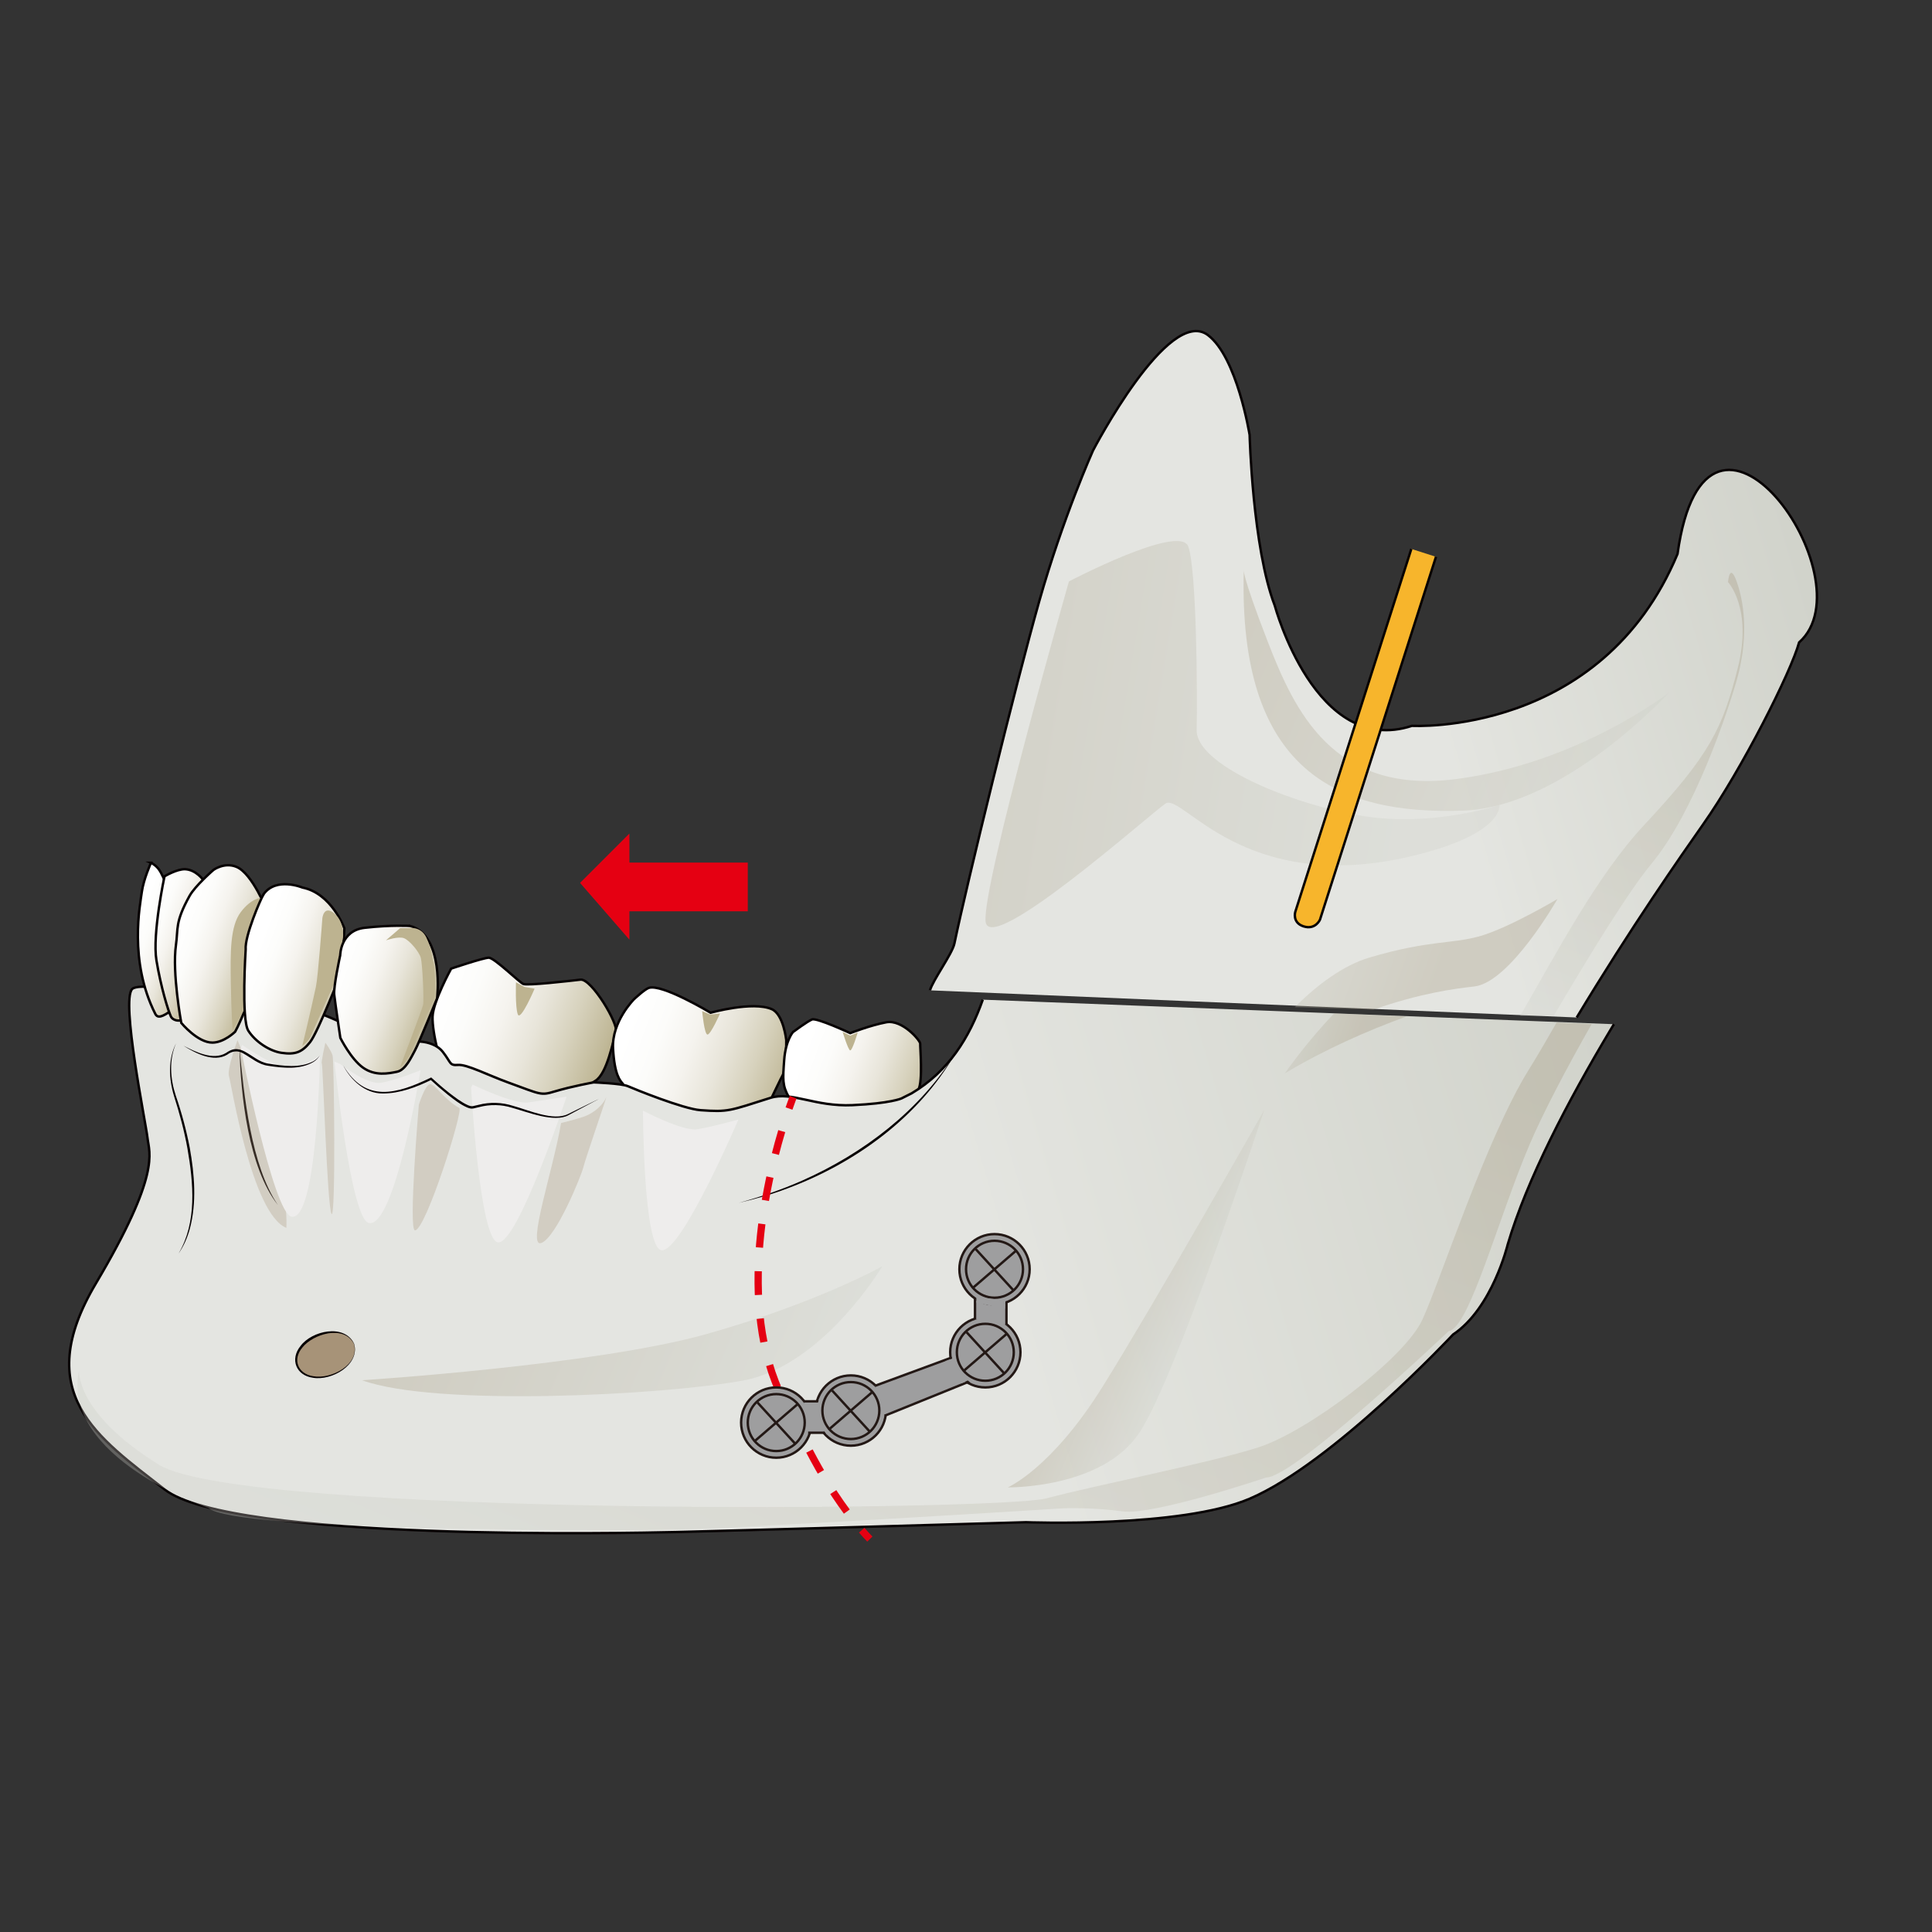 <?xml version="1.0" encoding="UTF-8"?>
<svg xmlns="http://www.w3.org/2000/svg" xmlns:xlink="http://www.w3.org/1999/xlink" viewBox="0 0 800 800">
  <rect x="0" y="0" width="800" height="800" fill="#333333" stroke="none"/>
  <defs>
    <style>
      .cls-1, .cls-2, .cls-3, .cls-4 {
        fill: none;
      }

      .cls-1, .cls-3 {
        stroke: #e50012;
        stroke-width: 3px;
      }

      .cls-1, .cls-3, .cls-5, .cls-6, .cls-7, .cls-8, .cls-9, .cls-10, .cls-11, .cls-12, .cls-13, .cls-14, .cls-15, .cls-16, .cls-17, .cls-18, .cls-19, .cls-20, .cls-4, .cls-21 {
        stroke-miterlimit: 10;
      }

      .cls-22 {
        clip-path: url(#clippath);
      }

      .cls-2, .cls-23, .cls-24, .cls-25, .cls-26, .cls-27, .cls-28, .cls-29, .cls-30, .cls-31, .cls-32, .cls-33, .cls-34, .cls-35, .cls-36, .cls-37, .cls-38, .cls-39, .cls-40, .cls-41, .cls-42, .cls-43 {
        stroke-width: 0px;
      }

      .cls-3 {
        stroke-dasharray: 0 0 9.83 9.83;
      }

      .cls-23 {
        fill: url(#_名称未設定グラデーション_155);
      }

      .cls-5 {
        fill: url(#_名称未設定グラデーション_11);
      }

      .cls-5, .cls-6, .cls-7, .cls-8, .cls-9, .cls-10, .cls-11, .cls-12, .cls-13, .cls-14, .cls-15, .cls-16, .cls-19, .cls-20, .cls-21 {
        stroke: #060001;
      }

      .cls-6 {
        fill: url(#_名称未設定グラデーション_18);
      }

      .cls-7 {
        fill: url(#_名称未設定グラデーション_29);
      }

      .cls-8 {
        fill: url(#_名称未設定グラデーション_10);
      }

      .cls-9 {
        fill: url(#_名称未設定グラデーション_11-2);
      }

      .cls-10 {
        fill: url(#linear-gradient-3);
      }

      .cls-11 {
        fill: url(#linear-gradient-2);
      }

      .cls-12 {
        fill: url(#linear-gradient-4);
      }

      .cls-13 {
        fill: url(#linear-gradient-6);
      }

      .cls-14 {
        fill: url(#linear-gradient-7);
      }

      .cls-15 {
        fill: url(#linear-gradient-5);
      }

      .cls-16 {
        fill: url(#linear-gradient-8);
      }

      .cls-24 {
        fill: url(#_名称未設定グラデーション_193-2);
      }

      .cls-24, .cls-33, .cls-43 {
        mix-blend-mode: multiply;
        opacity: .2;
      }

      .cls-17 {
        stroke: #040000;
      }

      .cls-17, .cls-34, .cls-37 {
        fill: #a79378;
      }

      .cls-18, .cls-4 {
        stroke: #231815;
      }

      .cls-18, .cls-38 {
        fill: #9e9e9f;
      }

      .cls-19 {
        fill: #f7b52c;
      }

      .cls-25 {
        fill: url(#_名称未設定グラデーション_14-2);
      }

      .cls-25, .cls-26, .cls-27, .cls-28, .cls-29, .cls-30, .cls-31, .cls-34, .cls-42 {
        opacity: .3;
      }

      .cls-26 {
        fill: url(#_名称未設定グラデーション_14-8);
      }

      .cls-27 {
        fill: url(#_名称未設定グラデーション_14-4);
      }

      .cls-28 {
        fill: url(#_名称未設定グラデーション_14-5);
      }

      .cls-29 {
        fill: url(#_名称未設定グラデーション_14-6);
      }

      .cls-30 {
        fill: url(#_名称未設定グラデーション_14-3);
      }

      .cls-31 {
        fill: url(#_名称未設定グラデーション_14-7);
      }

      .cls-32 {
        fill: url(#_名称未設定グラデーション_3);
      }

      .cls-20 {
        fill: url(#_名称未設定グラデーション_6);
      }

      .cls-33 {
        fill: url(#_名称未設定グラデーション_193);
      }

      .cls-44 {
        isolation: isolate;
      }

      .cls-35 {
        fill: #e50012;
      }

      .cls-36 {
        fill: #bdb390;
      }

      .cls-39 {
        fill: #eeedec;
      }

      .cls-40 {
        fill: #040000;
      }

      .cls-41 {
        fill: #060001;
      }

      .cls-42 {
        fill: url(#_名称未設定グラデーション_14);
      }

      .cls-21 {
        fill: url(#linear-gradient);
      }

      .cls-43 {
        fill: url(#_名称未設定グラデーション_30);
      }
    </style>
    <linearGradient id="linear-gradient" x1="157.25" y1="322.9" x2="82.34" y2="326.24" gradientTransform="translate(232.2 82.17) rotate(23.05)" gradientUnits="userSpaceOnUse">
      <stop offset="0" stop-color="#bcb390"/>
      <stop offset=".04" stop-color="#c1b999"/>
      <stop offset=".24" stop-color="#d7d2bd"/>
      <stop offset=".43" stop-color="#e8e5da"/>
      <stop offset=".62" stop-color="#f5f3ee"/>
      <stop offset=".81" stop-color="#fcfcfa"/>
      <stop offset="1" stop-color="#fff"/>
    </linearGradient>
    <linearGradient id="linear-gradient-2" x1="231.46" y1="302.63" x2="160.25" y2="305.81" xlink:href="#linear-gradient"/>
    <linearGradient id="linear-gradient-3" x1="287.99" y1="284.08" x2="230.56" y2="286.64" xlink:href="#linear-gradient"/>
    <linearGradient id="_名称未設定グラデーション_11" data-name="名称未設定グラデーション 11" x1="48.85" y1="517.7" x2="517.12" y2="131.65" gradientTransform="translate(232.2 82.17) rotate(23.05)" gradientUnits="userSpaceOnUse">
      <stop offset=".56" stop-color="#e4e5e1"/>
      <stop offset=".6" stop-color="#e2e3de"/>
      <stop offset="1" stop-color="#d1d3cb"/>
    </linearGradient>
    <linearGradient id="_名称未設定グラデーション_11-2" data-name="名称未設定グラデーション 11" x1="242.86" y1="169.88" x2="529.12" y2="-66.13" xlink:href="#_名称未設定グラデーション_11"/>
    <linearGradient id="linear-gradient-4" x1="-14.21" y1="347.35" x2="-43.57" y2="348.66" xlink:href="#linear-gradient"/>
    <linearGradient id="linear-gradient-5" x1="-11.17" y1="345.25" x2="-39.82" y2="346.53" xlink:href="#linear-gradient"/>
    <linearGradient id="linear-gradient-6" x1="11.67" y1="342.19" x2="-26.98" y2="343.92" xlink:href="#linear-gradient"/>
    <linearGradient id="linear-gradient-7" x1="48.06" y1="336.55" x2="6.21" y2="338.42" xlink:href="#linear-gradient"/>
    <linearGradient id="linear-gradient-8" x1="84.09" y1="331.69" x2="39.72" y2="333.67" xlink:href="#linear-gradient"/>
    <linearGradient id="_名称未設定グラデーション_14" data-name="名称未設定グラデーション 14" x1="320.37" y1="53.95" x2="502.39" y2="53.95" gradientTransform="translate(232.2 82.17) rotate(23.05)" gradientUnits="userSpaceOnUse">
      <stop offset="0" stop-color="#a09377"/>
      <stop offset="1" stop-color="#cdcfc7"/>
    </linearGradient>
    <linearGradient id="_名称未設定グラデーション_14-2" data-name="名称未設定グラデーション 14" x1="266.33" y1="179.41" x2="266.84" y2="542.46" xlink:href="#_名称未設定グラデーション_14"/>
    <linearGradient id="_名称未設定グラデーション_14-3" data-name="名称未設定グラデーション 14" x1="513.09" y1="-31.47" x2="513.34" y2="149.06" xlink:href="#_名称未設定グラデーション_14"/>
    <linearGradient id="_名称未設定グラデーション_14-4" data-name="名称未設定グラデーション 14" x1="115.92" y1="418.6" x2="295.67" y2="418.6" xlink:href="#_名称未設定グラデーション_14"/>
    <linearGradient id="_名称未設定グラデーション_14-5" data-name="名称未設定グラデーション 14" x1="379.33" y1="325.92" x2="422.06" y2="325.92" xlink:href="#_名称未設定グラデーション_14"/>
    <linearGradient id="_名称未設定グラデーション_14-6" data-name="名称未設定グラデーション 14" x1="175.84" y1="146.06" x2="414.6" y2="87.91" xlink:href="#_名称未設定グラデーション_14"/>
    <linearGradient id="_名称未設定グラデーション_14-7" data-name="名称未設定グラデーション 14" x1="439.9" y1="195.02" x2="403.23" y2="197.17" xlink:href="#_名称未設定グラデーション_14"/>
    <linearGradient id="_名称未設定グラデーション_14-8" data-name="名称未設定グラデーション 14" x1="460.06" y1="146.74" x2="378.86" y2="151.51" xlink:href="#_名称未設定グラデーション_14"/>
    <clipPath id="clippath">
      <rect class="cls-2" x="-846.95" y="52.22" width="745.28" height="745.28"/>
    </clipPath>
    <linearGradient id="_名称未設定グラデーション_18" data-name="名称未設定グラデーション 18" x1="-1667.93" y1="1021.14" x2="-583.28" y2="-73.2" gradientTransform="translate(1153.25 284.84) rotate(28.53)" gradientUnits="userSpaceOnUse">
      <stop offset="0" stop-color="#eaeae8"/>
      <stop offset=".91" stop-color="#d8dad4"/>
      <stop offset="1" stop-color="#cdcfc7"/>
    </linearGradient>
    <linearGradient id="_名称未設定グラデーション_10" data-name="名称未設定グラデーション 10" x1="-835.8" y1="656.71" x2="-746.16" y2="815.31" gradientTransform="translate(1153.25 284.84) rotate(28.53)" gradientUnits="userSpaceOnUse">
      <stop offset="0" stop-color="#eaeae8"/>
      <stop offset=".84" stop-color="#d9dbd5"/>
      <stop offset=".91" stop-color="#d8dad4"/>
      <stop offset="1" stop-color="#cdcfc7"/>
    </linearGradient>
    <linearGradient id="_名称未設定グラデーション_3" data-name="名称未設定グラデーション 3" x1="-885.21" y1="610.27" x2="-883.96" y2="673.89" gradientTransform="translate(1153.25 284.84) rotate(28.53)" gradientUnits="userSpaceOnUse">
      <stop offset="0" stop-color="#fff"/>
      <stop offset=".19" stop-color="#edeeeb"/>
      <stop offset=".5" stop-color="#d6d7d0"/>
      <stop offset=".78" stop-color="#c7c9c0"/>
      <stop offset="1" stop-color="#c3c5bb"/>
    </linearGradient>
    <linearGradient id="_名称未設定グラデーション_193" data-name="名称未設定グラデーション 193" x1="-676.07" y1="354.73" x2="-672.39" y2="574.97" gradientTransform="translate(1153.25 284.84) rotate(28.53)" gradientUnits="userSpaceOnUse">
      <stop offset="0" stop-color="#c3c5bb"/>
      <stop offset=".22" stop-color="#bfbfb3"/>
      <stop offset=".56" stop-color="#b6ae9d"/>
      <stop offset=".98" stop-color="#a79479"/>
      <stop offset="1" stop-color="#a79378"/>
    </linearGradient>
    <linearGradient id="_名称未設定グラデーション_193-2" data-name="名称未設定グラデーション 193" x1="-534.83" y1="691.36" x2="-336.51" y2="511.92" xlink:href="#_名称未設定グラデーション_193"/>
    <linearGradient id="_名称未設定グラデーション_30" data-name="名称未設定グラデーション 30" x1="-870.98" y1="885.54" x2="-752.53" y2="778.37" gradientTransform="translate(1153.25 284.84) rotate(28.53)" gradientUnits="userSpaceOnUse">
      <stop offset=".28" stop-color="#c3c5bb"/>
      <stop offset=".44" stop-color="#bfbfb3"/>
      <stop offset=".69" stop-color="#b6ae9d"/>
      <stop offset=".98" stop-color="#a79479"/>
      <stop offset="1" stop-color="#a79378"/>
    </linearGradient>
    <linearGradient id="_名称未設定グラデーション_29" data-name="名称未設定グラデーション 29" x1="-750.95" y1="-78.11" x2="-1727.99" y2="1143.59" gradientTransform="translate(1153.25 284.84) rotate(28.53)" gradientUnits="userSpaceOnUse">
      <stop offset="0" stop-color="#eaeae8"/>
      <stop offset=".51" stop-color="#e8e8e5"/>
      <stop offset=".73" stop-color="#e1e2de"/>
      <stop offset=".91" stop-color="#d6d7d1"/>
      <stop offset="1" stop-color="#cdcfc7"/>
    </linearGradient>
    <linearGradient id="_名称未設定グラデーション_155" data-name="名称未設定グラデーション 155" x1="-1179.34" y1="647.73" x2="-871.4" y2="647.73" gradientTransform="translate(1153.25 284.84) rotate(28.53)" gradientUnits="userSpaceOnUse">
      <stop offset="0" stop-color="#cdcfc7"/>
      <stop offset=".37" stop-color="#c9cdc0"/>
      <stop offset="1" stop-color="#cdcfc7"/>
    </linearGradient>
    <linearGradient id="_名称未設定グラデーション_6" data-name="名称未設定グラデーション 6" x1="-1041.88" y1="713.2" x2="-930.75" y2="713.2" gradientTransform="translate(1153.25 284.84) rotate(28.53)" gradientUnits="userSpaceOnUse">
      <stop offset=".05" stop-color="#fff"/>
      <stop offset="1" stop-color="#c3c5bb"/>
    </linearGradient>
  </defs>
  <g class="cls-44">
    <g id="_レイヤー_1" data-name="レイヤー 1">
      <g>
        <g>
          <path class="cls-21" d="m186.82,401.08s-7.48,13.53-7.7,19.92,3.46,22.3,7.23,25.95c3.77,3.65,7.63,4.68,11.79,5.02s7.43-.62,14.18.36c6.75.98,5.2.3,15.05,4.09,9.85,3.79,14.4-.62,14.4-.62l1.91-4.5s-5.03,1.01,2.82-3.73c4.96-3,7.33-16.74,8.56-20.11,1.23-3.37-10.15-22.34-14.68-21.81s-21.96,2.53-23.7,1.79c-1.73-.74-12.03-10.93-14.31-10.88s-15.55,4.52-15.55,4.52Z"/>
          <path class="cls-11" d="m262.51,413.78s-9.26,9.25-8.66,20.35c.6,11.11,2.93,13.33,4.02,14.61s-.31,7.46-.31,7.46c0,0,11.92,4.24,15.01,3.71,3.09-.53,13.76,1.35,18.17,3.02,4.41,1.67,22.57.39,24.12-.38,1.56-.77,7.49-14.22,9.16-17.19,1.67-2.97,1.55-14.7,1.55-14.7,0,0-1.13-10.7-6.02-12.8-7.91-3.4-25.31,1.49-25.31,1.49,0,0-20.25-12.18-25.63-10.27-1.79.64-6.1,4.7-6.1,4.7Z"/>
          <path class="cls-10" d="m328.36,427.34s-3.05,3.41-3.64,11.56c-.6,8.14-.79,10.52,1.87,15.34s1.72,6.06,1.72,6.06c0,0,3.84,3.48,6.84,4.14s10.46-1.49,14.55-.98c4.08.51,21.43,1.13,23.92-.88,2.49-2.01,4.68-7.63,6.65-11.3,1.97-3.67.67-17.94.77-19.13.1-1.19-7.37-10.1-14.05-8.85-6.68,1.25-14.92,4.5-14.92,4.5,0,0-13.87-6.46-15.84-5.66s-7.86,5.2-7.86,5.2Z"/>
          <path class="cls-36" d="m213.66,406.76s-.38,10.1.74,13.24c1.12,3.14,6.98-10.63,6.98-10.63l-4.12-.69-3.6-1.92Z"/>
        </g>
        <path class="cls-5" d="m668.29,424.1c-.47.77-.93,1.55-1.4,2.32-17.79,29.73-34.64,62.01-42.58,88.89,0,0-6.33,26.41-22.63,37.29,0,0-49.67,53.19-84.23,67.99-28.49,12.2-92.6,9.73-92.6,9.73,0,0-125.69,3.64-144.9,4.07-19.2.43-184.12,3.96-211.79-17.65-27.67-21.6-55.55-39.62-28.5-85.23,27.05-45.62,22.15-53.85,21.42-60.3-.73-6.45-11.08-56.93-6.35-61.68,4.73-4.75,64.02,9.43,64.02,9.43,0,0,8.93-.71,14.54,1.06,5.61,1.77,30.3,14.34,34.23,12.32,3.93-2.01,12.26-1.38,15.84,3.22,3.57,4.59,2.66,5.68,6.32,5.4,3.66-.29,12.25,4.19,20.71,7.26,13.82,5.03,13.41,5.49,19.41,3.69,7.05-2.11,16.02-3.72,16.02-3.72,0,0,11.56.43,14.15,1.57,2.59,1.14,22.94,9.42,30.1,9.94,11.62.84,12.01.26,28.92-5.09,8.8-2.78,18.36,3.72,34.02,3.01,15.66-.71,20.22-2.76,20.22-2.76l4.3-2.16c15.19-9.07,23.81-22.84,29.42-38.76"/>
        <path class="cls-9" d="m385.09,410.08c1.1-4.11,9.23-15.14,10.11-19.4,5.06-24.36,25.34-107.17,35.12-141.71,9.79-34.54,22.26-62.4,22.26-62.4,0,0,31.25-60.14,47.59-47.82,12.12,9.14,17.27,41.36,17.27,41.36,0,0,1.19,46.57,10.41,70.65,0,0,16.86,62.88,56.83,49.79,0,0,78.38,4.46,109.95-71.18,11.88-85.64,79.89,10.52,50.35,36.63-3.37,12.26-23.54,52.31-39.81,75.44-8.95,12.73-29.9,42.73-52.29,79.88"/>
        <g>
          <path class="cls-12" d="m62.52,357.25s-3.09,6.83-3.79,12.06c-.69,5.23-5.51,28.55,5.56,50.49,1,1.98,2.96,1.24,6.48-1.26,2.82-2-1.72-39.31-2.87-54.64-.58-1.07-1.13-2.43-1.66-3.22-1.39-2.38-3.73-3.43-3.73-3.43Z"/>
          <path class="cls-15" d="m84.2,364.41s-7.67,38.85-6.32,48.69c1.6,11.61-5.9,10.26-7.06,7.92-1.16-2.34-4.24-12.42-6.04-23.33s3.34-34.82,3.34-34.82c0,0,5.18-3.11,8.59-2.94,4.5.22,7.49,4.49,7.49,4.49Z"/>
          <path class="cls-13" d="m111.24,377.38l-7.77,35.49s-3.49,9.63-6.11,14.35c0,0-4.53,4.47-9.39,4.5-6.16.04-12.91-8.16-12.91-8.16,0,0-3.85-20.71-2.2-32.25.98-6.84-.5-9.29,5.64-20.35,2.35-4.23,9.9-10.75,9.9-10.75,0,0,4.54-3.36,9.59-1.23,6.51,2.74,12.57,18.1,12.57,18.1"/>
          <path class="cls-36" d="m108.4,371.71l-4.76,41.9-7.3,12.82s-.57-6.59-.76-19.27c-.19-12.68-.35-23.56,4.14-29.51,4.5-5.94,8.68-5.94,8.68-5.94Z"/>
          <path class="cls-14" d="m109.16,370.27c-1.28,1.97-7.89,17.46-7.43,22.87,0,0-1.86,29,1.08,33.63,2.94,4.63,8.86,8.44,13.66,9.17,5.87.89,8.63-.29,11.92-4.42,3.29-4.13,13.03-29.17,13.03-29.17l1.18-17.93s-5.26-14.52-17.38-16.91c0,0-10.84-4.49-16.07,2.75Z"/>
          <path class="cls-36" d="m133.47,380.46s-1.76,23.97-2.65,28.13c-2.23,10.43-5.64,24.48-5.64,24.48,0,0,2.59-1.89,3.39-3.78s10.33-23.38,10.33-23.38l3.15-17.81s.73-6.36-3.7-9.94c-4.43-3.58-4.9,2.3-4.9,2.3Z"/>
          <path class="cls-16" d="m169.8,383.41c14.32,4.01,11.19,30,11.19,30,0,0-7.61,18.75-9.18,21.56-1.45,2.59-3.81,8.09-7.39,8.82-3.59.73-9.07,1.87-14.1-1.7-5.03-3.57-9.39-12.32-9.39-12.32,0,0-2-13.38-2.53-17.89-.38-3.26,2.47-16.31,2.47-16.31,0,0,.07-10.26,10.14-11.39,11.29-1.27,18.79-.76,18.79-.76Z"/>
          <path class="cls-36" d="m159.87,389.35s5.11-1.75,7.41-.87,6.32,5.66,6.98,8.19,1.37,17.48.94,19.44-9.56,25.83-9.56,25.83c0,0,3.16-2.14,5.67-8.75s8.64-20.24,8.64-20.24c0,0,.72-11.6-.75-15.39,0,0-.35-4.66-2.71-9.47-2.36-4.8-7.38-3.77-7.38-3.77h-3.41s-5.83,5-5.83,5Z"/>
        </g>
        <path class="cls-42" d="m515.03,235.74s-1.18,1.34,9.95,30.04c11.13,28.7,27.12,63.29,77.79,56.83,50.67-6.46,88.37-35.87,88.37-35.87,0,0-43.3,47.49-85.33,48.93-51.74,1.77-93.24-16.2-90.78-99.93Z"/>
        <path class="cls-41" d="m72.95,431.91c-3.05,6.85-2.46,14.79-.16,21.76,2.43,7.07,4.39,14.33,5.8,21.69,1.95,11.02,2.93,22.57,0,33.51-.99,3.62-2.52,7.11-4.64,10.19,7.69-13.07,6.15-29.16,3.66-43.52-1.32-7.33-3.27-14.53-5.54-21.64-2.16-7.11-2.59-15.25.89-22h0Z"/>
        <path class="cls-41" d="m395.59,436.22c-15.15,26.4-41.4,45.4-69.61,55.91-6.54,2.48-13.3,4.37-20.11,5.95,8.99-2.44,17.81-5.48,26.31-9.23,25.32-11.25,48.59-28.95,63.4-52.64h0Z"/>
        <path class="cls-41" d="m99.16,433.82c1.83,19.57,4.81,48.85,15.9,65.13-12.19-15.4-15.47-45.76-15.9-65.13h0Z"/>
        <path class="cls-25" d="m659.09,424.01c-10.69,18.78-20.32,37.22-25.72,49.9-13.06,30.69-24.97,75.99-33.5,77.28,0,0-63.9,60.65-75.56,60.61,0,0-46.65,15.78-59.42,14.03-12.77-1.75-24.65-1.27-24.65-1.27,0,0-139.52,8.81-166.61,8.95-27.09.14-176.18.58-187.32-9.07,0,0-61.4-20.96-53.56-57.2,0,0-1.96,17.6,33.05,39.26,35.01,21.66,348.16,19.17,367.59,13.92s66.99-14.49,87.61-21.08c20.62-6.58,60.55-36.89,67.93-52.8,7.38-15.9,26.53-75.33,44.05-103.5,3.69-5.93,7.54-12.57,11.58-19.64l14.52.61Z"/>
        <path class="cls-30" d="m643.36,420.63c15.11-25.63,30.92-51.45,40.59-63.12,17.69-21.35,31.48-62.82,35.23-75.97,3.75-13.15,4.16-27.1.62-38.68-3.54-11.57-4.27-1.82-4.27-1.82,0,0,10.31,10.81,3.99,35.77-6.32,24.96-11.49,35.66-38.58,64.67-19.72,21.11-36.38,53.16-51.48,79.15h13.89Z"/>
        <path class="cls-27" d="m149.9,571.53s96.62-6.18,142.69-19.14c46.06-12.96,72.76-28.07,72.76-28.07,0,0-24.45,41.26-57.76,47.35-33.31,6.1-127.38,10.91-157.69-.15Z"/>
        <path class="cls-34" d="m173.44,457.42s2.53-8.1,4.53-8.48,6.32,6.75,12.21,9.81c1.83.95-13.82,50.49-18.33,50.72-2.85.14,1.59-52.05,1.59-52.05Z"/>
        <path class="cls-34" d="m232.33,465.01s4.68-1.08,8.97-2.48c5.16-1.69,8.55-5.42,9.66-8.02,1.11-2.6-8.73,25.82-9.43,28.9-.7,3.08-11.17,28.99-17.36,31.27-6.19,2.28,4.9-30.3,8.16-49.67Z"/>
        <path class="cls-34" d="m98.34,430.71s-4.47,12.14-3.53,14.89,9.38,57.02,23.76,62.83c0,0,.57-8.22-1.99-17.36-2.56-9.15-15.33-45.92-13.77-49.55l-4.46-10.81Z"/>
        <path class="cls-28" d="m417.31,615.89s18.01-7.67,39.22-41.64c21.22-33.97,66.96-114.63,66.96-114.63,0,0-36.24,110.3-51.69,133.62-15.45,23.32-54.49,22.65-54.49,22.65Z"/>
        <g>
          <path class="cls-37" d="m146.56,556.41c1.76,4.52-2.08,10.23-8.57,12.76-6.49,2.53-13.18.91-14.94-3.6-1.76-4.52,2.08-10.23,8.57-12.76,6.49-2.53,13.18-.91,14.94,3.6Z"/>
          <path class="cls-41" d="m146.61,556.39c2.56,8.8-9.36,15.44-16.98,14.12-7.03-.91-9.67-7.66-5.21-13.15,4.67-6.36,18.22-9.37,22.19-.97h0Zm-.09.04c-4.05-7.93-16.82-4.14-21.32,1.55-4.2,4.96-1.87,10.95,4.54,11.89,7.3,1.35,19.34-4.77,16.78-13.44h0Z"/>
        </g>
        <path class="cls-39" d="m140.81,440.54s11.01,8.74,16.99,7.8,16.33-5.18,16.33-5.18c0,0-10.62,65.36-21.4,63.27-7.47-1.45-14.24-66.87-14.24-66.87"/>
        <path class="cls-39" d="m195.64,449.09s17.19,8.35,23.17,7.41,15.79-2.4,15.79-2.4c0,0-20.29,61.49-28.45,60.34-7.54-1.06-11.07-64.02-11.07-64.02"/>
        <path class="cls-39" d="m99.72,434.02s13.49,68.33,20.96,69.78c10.78,2.1,11.82-66.8,11.82-66.8,0,0-5.69,4.13-11.68,5.07s-20.54-9.38-20.54-9.38"/>
        <path class="cls-41" d="m142.07,441.07c9.19,15.79,22.28,11.94,36.19,5.22,0,0,.28-.15.28-.15,2.4,2.21,4.88,4.35,7.44,6.37,2.45,1.89,5,3.88,7.82,5.14.7.28,1.41.52,2.02.37l2.31-.53c4.68-1.22,9.72-1.08,14.31.42,6.36,1.71,16.68,6.48,22.8,3.38,0,0,4.27-2.1,4.27-2.1l8.55-4.18c-2.87,1.54-9.85,5.25-12.6,6.71-5.8,3.33-17.11-1.28-23.27-2.97-4.51-1.43-9.28-1.52-13.84-.31,0,0-2.32.55-2.32.55-.97.22-1.84-.12-2.6-.41-3-1.31-5.49-3.33-8.03-5.3-2.49-2-4.88-4.08-7.22-6.25l.52.07c-6.31,3.09-13.09,5.68-20.21,5.69-7.29.04-13.29-5.53-16.4-11.7h0Z"/>
        <path class="cls-41" d="m75.94,433c4.98,2.55,12.33,6.23,17.64,3,1.05-.72,2.28-1.46,3.68-1.56,1.4-.13,2.75.32,3.91.91,3.34,1.73,6.22,4.54,10.01,5.07,6.07.96,12.82,1.98,18.51-.94,1.1-.62,2.03-1.49,2.81-2.49-.69,1.06-1.58,2.03-2.67,2.72-5.62,3.34-12.63,2.54-18.81,1.61-3.97-.51-6.96-3.28-10.28-5.11-2.21-1.32-4.64-1.05-6.67.51-5.63,3.37-13.21-.64-18.13-3.72h0Z"/>
        <path class="cls-29" d="m442.62,240.76s-36.03,126.11-34.51,140.81c1.52,14.71,67.42-43.89,74.42-48.79,7-4.89,31.98,38.42,102.17,21.69,38.38-9.15,36.18-21.16,36.18-21.16,0,0-27.71,9.33-56.88,4.51-30.09-4.97-68.82-21.29-68.48-35.56.34-14.27-.02-66.29-3.47-75.95-3.45-9.66-49.43,14.45-49.43,14.45Z"/>
        <path class="cls-31" d="m552.48,419.6c-11.9,12.36-20.42,24.82-20.42,24.82,16.52-9.87,34.29-17.7,50.28-23.51l-29.86-1.31Z"/>
        <path class="cls-26" d="m536.16,417.06c9.22-9.31,20.25-17.42,30.85-20.55,25.29-7.46,34.28-5.48,46.22-9,11.94-3.52,31.67-15.24,31.67-15.24,0,0-19.63,34.57-34.46,36.21-7.94.88-22.51,2.8-41.73,9.6l-32.56-1.02Z"/>
        <path class="cls-36" d="m290.75,418.68s.89,9.82,2.24,9.71c1.35-.11,5.16-8.71,5.16-8.71l-4.09.41-3.32-1.41Z"/>
        <path class="cls-36" d="m348.91,427.28s2.22,7.29,3.09,7.66,3.18-7.46,3.18-7.46l-3.07,1.36-3.19-1.56Z"/>
        <path class="cls-39" d="m266.23,459.89s16.48,8.66,22.47,7.71c5.98-.94,17.06-4.03,17.06-4.03,0,0-23.71,55.28-31.87,54.13-7.54-1.06-7.65-57.81-7.65-57.81"/>
        <path class="cls-34" d="m134.72,431.76s-1.9,8.49-1.46,8.56,2.25,59.67,4.03,62.34c1.78,2.67,1.06-63.46.43-65.6s-2.99-5.3-2.99-5.3Z"/>
      </g>
      <g>
        <path class="cls-1" d="m328.42,454.33s-.67,1.68-1.71,4.69"/>
        <path class="cls-3" d="m323.7,468.38c-7.67,25.7-19.66,81.1,4.92,118.63,0,0,9.65,23.59,25.04,42.83"/>
        <path class="cls-1" d="m356.81,633.62c1.1,1.26,2.23,2.5,3.38,3.69"/>
      </g>
      <g>
        <circle class="cls-18" cx="321.43" cy="589.06" r="14.55"/>
        <circle class="cls-18" cx="352.32" cy="584.08" r="14.55"/>
        <polyline class="cls-18" points="332.79 580.25 339.3 580.25 344.53 586.5 341.6 593.27 334.64 593.27"/>
        <polygon class="cls-38" points="339.23 578.91 338.4 582.03 341.79 586.31 340.7 591.8 342.23 593.91 346 586.06 339.23 578.91"/>
        <circle class="cls-18" cx="321.43" cy="589.06" r="11.79"/>
        <line class="cls-4" x1="313.65" y1="580.74" x2="329.3" y2="597.83"/>
        <line class="cls-4" x1="312.23" y1="596.97" x2="330.36" y2="581.36"/>
        <circle class="cls-18" cx="352.32" cy="584.08" r="11.79"/>
        <line class="cls-4" x1="344.55" y1="575.76" x2="360.19" y2="592.85"/>
        <line class="cls-4" x1="343.13" y1="591.99" x2="361.25" y2="576.38"/>
        <circle class="cls-18" cx="408" cy="559.95" r="14.55"/>
        <circle class="cls-18" cx="408" cy="559.95" r="11.79"/>
        <line class="cls-4" x1="400.23" y1="551.63" x2="415.87" y2="568.72"/>
        <line class="cls-4" x1="398.81" y1="567.86" x2="416.93" y2="552.25"/>
        <polyline class="cls-18" points="403.73 546.33 403.73 537.86 410.24 535.28 416.75 538.67 416.75 548.59"/>
        <circle class="cls-18" cx="411.81" cy="525.57" r="14.55"/>
        <circle class="cls-18" cx="411.81" cy="525.57" r="11.79"/>
        <line class="cls-4" x1="404.04" y1="517.25" x2="419.68" y2="534.34"/>
        <line class="cls-4" x1="402.62" y1="533.48" x2="420.74" y2="517.87"/>
        <polygon class="cls-38" points="404.28 539.4 404.28 537.01 416.36 538.54 416.15 541.93 404.28 539.4"/>
        <polyline class="cls-18" points="362.31 573.84 393.63 562.29 396.21 568.48 400.77 572.29 366.31 586.23"/>
        <polygon class="cls-38" points="391.45 563.59 395.09 562.29 397 567.61 401.4 571.31 398.21 572.78 394.06 569.14 391.45 563.59"/>
      </g>
      <g>
        <rect class="cls-35" x="257.81" y="357.18" width="51.83" height="20.17" transform="translate(567.45 734.53) rotate(-180)"/>
        <polygon class="cls-35" points="260.62 389.09 260.62 345.16 240.19 365.59 260.62 389.09"/>
      </g>
      <path class="cls-19" d="m594.61,230.56l-48.05,150.29s-1.89,4.28-6.74,2.75-3.47-6.02-3.47-6.02l48.05-150.29"/>
    </g>
    <g id="_レイヤー_2" data-name="レイヤー 2">
      <g class="cls-22">
        <g>
          <path class="cls-6" d="m-485.12,456.59s-20.16,0-29.43-10.2c0,0-28.35-8.32-33.68-8-5.33.32-11-1.88-15.44-2.8-4.44-.92-9.79-2.95-12.77-6.94-2.99-3.99-16.07-8.95-22.51-12.24-6.43-3.29-9.52.29-14.2.12-17.4-.64-2.27-7.58-23.96-29.13-1.67-1.66-6.28,8.39-20.27,6.51-7.73-1.04,4.94-8.12-8.76-21.8-2.86-2.86-11.66-12.62-25.05,3.92,0,0,.43-9.06-1.76-15.14-13.8-31.13-27.53-16.04-35.18-7.95-7.97,8.43-3.84-4.28-6.87-7.14-3.03-2.86-11.78-3.35-11.78-3.35,0,0-6.69-9.04-10.94-5.95s11.93-25.49,22.67-35.77c10.74-10.27,26.26-26.97,28.92-37.77,2.65-10.8.35-28.82-2.77-35.67-3.12-6.85-3.39-10.87,8.49-11.5,11.88-.63,8.9-2.25,11.88-.63,2.98,1.62,2.57-1.18,4.97,2.7,2.4,3.88,12.07,2.69,12.65.43s5.89-3.46,6.24-1.87,18.9,12.72,29.17-8.63c10.26-21.34,10.21-68.57,10.9-77.74s-7.5-22.03-7.5-22.03c6.2-4.15,12.31-40.57,12.44-45.55.13-4.98,11.55-12.95,11.55-12.95,0,0-6.69-1.92-12.93-7.03-6.24-5.11,2.6-14.27-1.83-17.97-4.43-3.7-.87-11.43.79-15.68s-8.77-2.84-8.77-2.84c0,0,1.35-2.49,5.41-9.95,4.06-7.46,24.83-21.95,56.23-32.59,31.4-10.64,59.62-50.08,67.1-68.58,7.48-18.49-1.37-41.35,9.04-66.41,10.4-25.07,62.89-80.1,62.89-80.1,49.68-89,120.74-136.73,120.74-136.73,87.87-50.19,115.67-77.62,332.96-74.21,217.28,3.41,513.59,228.96,513.59,228.96,186.71,148.56,188.13,341.13,190.16,372.96,2.03,31.83-3.3,81.18-3.3,81.18-22.86,183.51-137.6,359.88-172.5,387.98-113.09,91.05-313.61,60.79-313.61,60.79-62.77,7.98-134.51-29.2-134.51-29.2,0,0-89.62-5.86-126.84-35.4-37.22-29.54-23.31-86.73-23.31-86.73l-34.62-7.65s-16.66,5.55-21,.83c-4.33-4.72,3.99-24.69,3.99-24.69,0,0-4.64-2.52-21.68-21.62s5.03-34.7-19.45-51.31c-24.48-16.61-45.37-44.57-45.37-44.57-2.62-22.05-31.86-36.23-40.91-38.57-9.04-2.34-25.01.15-27.87,5.36s-15.43,38.09-15.43,38.09c0,0,6.45,8.8-49.83,30.52-56.28,21.72-101.81,50.93-112.37,54.94-10.56,4.01-43.21,2.38-53.77-2.72"/>
          <path class="cls-34" d="m693.87,354.55s-50.57,174.36-160.61,267.11c0,0-56.83,32.04-126.99,45.49-70.16,13.45-161.98-2.08-161.98-2.08,0,0-58.36,20.69-144.58-33.71-33.22-30.57,16.52-4.48,16.52-4.48,0,0,231.6,1.2,318.82-45.27,89.52-47.69,258.82-227.06,258.82-227.06Z"/>
          <path class="cls-41" d="m155.38-438.99c.88,2.32,2.26,4.41,3.08,6.75.17.58.42,1.21.22,1.82-.13.31-.51.39-.81.33-6.07-2.25-11.55-5.97-17.2-9.11,0,0,.06-.05.06-.05l4.21,13.23.05.16-.15-.09c-3.45-2.17-6.9-4.36-10.51-6.25-.52-.25-1.14-.61-1.69-.64-.02-.02.03.13.1.24,1.73,4.75,2.94,10.62,4.72,15.34.04.1.13.25.15.26-.12.02-.05.01-.05-.06-.01-.29-.26-.48-.46-.68-1.16-.97-2.54-1.67-3.87-2.38-3.62-1.85-7.37-3.48-11.13-5.04l.17-.18c1.69,3.71,3.61,7.34,4.48,11.36.03.3.09.8-.23,1.04-.23.15-.49.04-.7-.05-1.36-.68-2.79-1.2-4.21-1.75-5.02-1.87-11.32-4.09-16.29-5.59.2-.19,0-.34.07-.27-.02-.02-.02-.02,0,0,.02,0,.04.03.07.05l.33.28c2.57,3.37,4.32,7.22,6.24,10.96.56,1.17,1.16,2.33,1.6,3.56.01.06.03.14-.07.25-.16.1-.21.06-.26.06-.09-.01-.16-.04-.22-.06-2.46-1.08-4.74-2.51-7.09-3.79-7.99-4.33-15.78-9.36-24.39-12.36-3.5-.99-1.98,1.1-.76,2.85,0,0,1.75,2.5,1.75,2.5,0,0,.01.02.02.03,0,0,8.8,17.02,8.8,17.02l.4.77-.77-.42-19.41-10.54.39-.35,4.9,12.33.22.56-.58-.18-25.07-8.03.28-.52c2.72,2.38,19.98,16.14,18.25,19.11-2.29,1.77-18.56-5.06-22.1-6.28-5.12-1.99-10.2-4.05-15.26-6.19l.36-.54,21.75,21.26,1.11,1.08-1.46-.51-30.89-10.76.35-.62,22.03,17.97,1.43,1.17-1.78-.52-17.06-4.97.42-.59c4.65,6.89,9.11,13.94,12.44,21.59,6.25,14.58-2.13,12.98-12.62,8.76-2.04-.76-4.04-1.77-6.1-2.23-.28-.08-.43.05-.68.29-.97,1.16-1.63,2.58-2.51,3.84-6.69,10.26-13.96,2.13-14.53,8.65-.26,3,1.21,6.48-.42,9.4-1.74,2.43-5.07,1.37-7.52,2.05-.47.15-.53.18-.59.72-.08,2.1-.86,4.23-1.87,6.05-1.24,2.24-1.78,4.73-1.44,7.24.33,2.22-1.35,1.64-2.65,1.15-6.54-3.05-23.5,6.1-30.5,8.68-7.22,3.16,5.96,9.27,8.71,10.99.88.53,1.84.95,2.58,1.69.07.13.14.12.19.4.08.38-.29.69-.59.75-3.64.56-13.61-1.99-15.54,1.8-.65,2.89,4.7,5.53,6.89,6.66,0,0,1.82.87,1.82.87l-2.01.05-12.1.3.38-.79c2.14,2.93,4.37,5.85,5.97,9.15.23.67.66,1.28.17,2.07-.6.62-1.56.05-2.11-.21-.9-.39-1.94-.73-2.95-.81-5.63-.58-11.45.61-16.94,1.86,0,0,.35-.6.35-.6l4.17,16.02.03.11c-.71,3.21-.95,6.58-.96,9.9,0,3.29.28,6.58.85,9.82.56,3.24,1.4,6.43,2.5,9.54.58,1.64.68,3.5.17,5.17-1.6,4.97-6.3,8.06-10.52,10.6-8.72,4.93-18.29,8.1-27.94,10.65,0,0,.34-.4.34-.4-.73,6.12-2.07,12.64-6.29,17.39-1.36,1.64-3.44,2.32-5.24,3.32-5.85,4.64-6.55,15.54-6.88,22.54,0,0,0,.22,0,.22l-.18.13c-1.74,1.25-3.59,2.12-5.35,3.18,0,0-5.35,3.11-5.35,3.11-9.3,5.91-14.45,3.17-23.65-.89-1.88-.76-3.89-1.44-5.8-1.78-.46-.04-.93,0-1.26.2-1.12.85-.76,2.62-.6,3.92.34,2,.94,3.97,1.55,5.93,1.83,5.7,4.12,11.98,5.2,17.87.51,3.07.86,6.36-.2,9.38-1.8,3.77-3.97,7.6-7.56,9.93-.99.53-2.06,1-3.27.67,0,0,.26,0,.26,0l-7.66,2.66c-1.22.47-2.49.96-3.24,1.95-.75.98-.85,2.33-.85,3.65.39,5.4-.55,11.04-3.17,15.84-2.3,4.88-5.66,9.24-7.81,14.18-2.14,4.76-3.34,10.93-4.52,15.32,2.16,6.92,4.88,13.79,8.75,19.94,1.97,3.1,4.36,5.72,7.5,7.72,7.38,5.26,2.29,14.04-1.37,19.93-1.95,3.11-3.91,6.19-6.1,9.15-5.48,7.37-12.37,13.46-17.82,20.8-1.91,2.8-4.28,6.5-2.15,9.7,1.06,1.45,2.29,2.79,3.63,4.02.63.63,1.44,1.22,1.77,2.24.28,1.02-.04,1.98-.31,2.85-.62,1.75-1.42,3.39-2.19,5.06-1.13,2.48-2.45,5.18-4.9,6.65-1.55,1.06-3.71.8-5.36,1.09-.74.21-.78,1.25-.73,2.1.14,1.8.69,3.69.19,5.52-.85,3.76-4.34,6-7.06,8.32-.65.59-1.33,1.27-1.43,2.04-.07.79.61,1.45,1.29,2.02,1.39,1.14,2.93,2.14,4.45,3.14,3.06,1.98,6.22,3.84,9.25,5.91,1.1.88,2.5,1.51,3.1,2.9.1.34-.28.71-.58.74-2.14.35-4.22-.63-6.06-1.5-3.3-1.63-6.32-3.72-9.59-5.3-4.23-2.16-6.96-1.6-6.78,3.65,0,0,.05,2.75.05,2.75.03.92-.12,1.84-.21,2.76-.31,1.83-1.02,3.61-2.17,5.07-2.33,2.82-5.61,4.84-6.37,8.64,0,0-.18.65-.18.65l-.1.67-.19,1.34c.15,13.88-7.42,26.38-8.82,40.02-.39,3.61-.28,7.35,1,10.77.64,1.69,1.62,3.27,2.24,5,1.4,3.4,1.28,7.35-.07,10.75-2.07,5.05-5.12,9.83-5.37,15.42-.11,1.82-.06,3.65-.02,5.48.26,8.99.62,18.4,1.2,27.39-.62-10.87-1.39-21.97-1.28-32.87.15-7.58,6.1-13.35,6.41-20.78,0-1.8-.39-3.64-1.03-5.32-.61-1.71-1.59-3.27-2.25-4.99-1.3-3.46-1.42-7.23-1.04-10.86,1.36-13.66,8.89-26.17,8.7-40.03,0,0,.19-1.37.19-1.37l.1-.69.19-.67c.74-3.81,4.1-6.02,6.4-8.78,1.11-1.42,1.78-3.12,2.08-4.9.29-1.51.16-3.87.14-5.44-.29-11.56,12.22-.68,17,1.22,1.62.77,3.33,1.53,5.1,1.51.41.02.96-.12.84-.25-.07-.28-.43-.64-.75-.93-5.26-4.4-11.95-6.94-16.91-11.72-.29-.39-.52-.91-.46-1.45.06-.54.33-.98.62-1.36,1.5-1.76,3.57-2.94,5.14-4.57,1.95-1.86,3.23-4.42,2.87-7.13-.13-1.54-.82-3.43.06-4.9.91-1,2.32-.5,3.46-.72,1.77-.15,3.35-1.14,4.46-2.53,2.17-2.83,3.49-6.4,4.85-9.68.27-.84.53-1.73.3-2.5-.22-.77-.97-1.36-1.62-1.99-5.82-5.24-5.99-8.08-1.56-14.48,5.45-7.36,12.38-13.51,17.81-20.83,2.16-2.92,4.12-6.02,6.06-9.1,2.52-4.44,6.24-9.66,4.69-14.96-1.16-3.63-5.08-4.91-7.47-7.61-3.74-4.08-6.25-9.13-8.44-14.16-1.45-3.4-2.73-6.87-3.81-10.41.61-2.67,1.22-5.33,1.96-7.98.72-2.61,1.52-5.22,2.6-7.72,2.17-5,5.5-9.31,7.81-14.22,2.61-4.82,3.44-10.08,3.08-15.52,0-1.34.07-2.87.99-4.09.92-1.21,2.32-1.71,3.58-2.2l7.66-2.67.11-.04.15.04c.85.17,1.85-.16,2.63-.63,2.59-1.6,4.29-4.26,5.85-6.84,1.05-1.77,1.88-3.54,1.96-5.62.26-8.1-3.29-16.18-5.62-23.84-.69-2.7-4.24-11.41,1.12-11.09,8.01,1.26,15.16,8.3,23.47,5.4,3.24-1.02,7.79-4.07,10.83-5.76,1.66-.98,3.78-2.06,5.29-3.15,0,0-.18.34-.18.34.19-6.19.85-12.52,3.37-18.25.88-1.89,2.07-3.74,3.86-5,.85-.61,1.9-.89,2.79-1.39,2.64-1.48,4.28-4.16,5.48-6.89,1.62-3.82,2.49-7.98,2.88-12.11,6.5-1.66,12.92-3.75,19.11-6.32,5.96-2.58,12.16-5.49,16.6-10.31,2.14-2.35,3.37-5.61,2.21-8.69-1.12-3.15-1.97-6.4-2.55-9.69-1.11-6.61-1.26-13.38.08-19.99.14,1.15-4.2-16.01-4.19-15.78,0,0-.13-.48-.13-.48l.48-.12c5.68-1.29,11.45-2.5,17.32-1.9,1.08.08,2.29.47,3.28.92.31.15.62.31.86.36.13.05.16-.03.05.08-.14-.75-.81-2.06-1.32-2.88-1.62-2.71-3.53-5.31-5.43-7.85l.95-.02,12.1-.29-.19.92c-1.91-.92-3.73-1.97-5.37-3.37-1.78-1.38-3.32-4.23-.92-5.92,3.78-2.15,8.43-1.09,12.53-.98.85.02,1.8.17,2.59.02-.07.02-.13.19-.12.28-2.1-1.38-5.28-2.97-7.7-4.52-2.13-1.45-4.71-2.91-5.79-5.46-.76-1.83,1.07-3.5,2.55-4.05,3.85-1.61,7.63-3.26,11.48-4.84,3.85-1.56,7.74-3.08,11.83-4.02,2.04-.43,4.18-.82,6.36-.32.96.19,2.14.85,3.04.92-.43-2.6.02-5.9,1.49-8.39.98-1.81,1.69-3.66,1.78-5.73.05-.33.09-.69.33-.95.07-.08.14-.15.21-.22l.23-.13c1.66-.61,3.46-.4,5.15-.64,2.18-.07,3.06-1.98,2.96-3.97-.04-3.88-2.06-10.58,4.37-9.92,5.56.72,9.21-3.54,11.64-7.99.53-.76,1.01-1.83,2.11-1.89,4.31.99,8.1,3.27,12.35,4.39,3.92,1.14,9.02,2.06,7.66-3.94-1.36-6.02-4.54-11.48-7.58-16.81-2.1-3.56-4.32-7.06-6.65-10.47l-.61-.89,1.04.3,17.06,4.99-.34.65-22.01-18-1.59-1.3,1.94.68,30.87,10.79-.36.57-21.73-21.28-1.24-1.22,1.61.68c5.05,2.13,10.13,4.2,15.23,6.19,5.11,1.97,10.24,3.92,15.48,5.5,1.9.43,3.88,1.32,5.82,1.03.12-.07.1-.03.11-.13,0-.06.01-.11,0-.17-.08-.37-.24-.72-.45-1.06-1.46-2.25-3.48-4.19-5.4-6.08-4.31-4.15-8.9-8.04-13.52-11.85l1.48.47,25.06,8.05-.35.38-4.89-12.33-.28-.72.68.37,19.4,10.56-.37.36s-8.85-17.14-8.76-17c0,0-1.74-2.5-1.74-2.5-.55-.84-1.25-1.63-1.48-2.78-.05-.28.03-.71.36-.92.81-.45,1.65-.1,2.44.06,1,.28,1.95.65,2.9,1.04,3.76,1.6,7.35,3.52,10.93,5.46,5.88,3.11,12.06,6.97,17.72,9.83-.09.08-.04.21-.07.13-1.23-3.04-2.79-5.96-4.32-8.87-1.05-1.87-2.04-3.81-3.38-5.46,0,0-.25-.22-.25-.22-.02-.02-.04-.04-.08-.06-.01,0-.04-.02-.08-.06.04.06-.16-.1.05-.31.11-.04.26,0,.33.02,6.22,1.92,13.03,4.31,19.07,6.74.86.25,2.22,1.47,1.88-.03-.84-3.92-2.77-7.63-4.42-11.28,0,0-.15-.32-.15-.32l.32.13c4.69,2,9.42,3.96,13.8,6.6.63.45,1.37.83,1.75,1.55.02.12.05.24,0,.36,0,.03-.1.15-.21.1-.19-.14-.19-.25-.27-.37-.77-1.92-1.26-3.89-1.84-5.85-.62-1.77-2.03-7.82-2.92-9.69-.02-.06-.07-.18.05-.27.2-.08.31,0,.44.01.5.16.96.39,1.41.62,3.49,1.91,7.47,4.15,10.41,6.36,0,0-4.17-13.24-4.17-13.24l-.03-.11.1.06c5.64,3.16,11.09,6.88,17.15,9.16.29.05.65-.02.78-.31.2-.59-.04-1.22-.21-1.8-.81-2.34-2.19-4.44-3.06-6.76h0Z"/>
          <path class="cls-41" d="m-169.08-7.18c1-.17,2.07-.58,3.08-.31.23.11.13.39.2.56.24.33.81.17,1.17.15,11.24-2.52,22.92-6.84,31.32-14.75,0,0,6.17,7.63,6.17,7.63l-.1-.02s12.7-6,12.7-6.01c0,0,12.28-3.65,12.29-3.65,0,0,.29-.09.29-.09l-.14.26-3.6,6.64-.12-.2c4.31-.17,8.68-1.4,12.23-3.88,1.78-1.25,3.25-2.86,4.41-4.71,2.44-3.54,5.76-7.17,10.25-7.8,1.13-.11,2.51.35,2.85,1.57.3,1.13.2,2.23.16,3.33-.33,4.38-1.15,8.68-2.02,12.96l-.27-.25c9.6-3.05,19.31-6.4,27.37-12.59,1-.68,4.59-2.87,4.3-.13-.31,1.73-1.15,3.23-1.94,4.75-.41.71-.68,1.49-.54,2.24,1.18,3.65,7.97,3.35,10.97,2.31,1.53-.52,3.06-1.45,3.64-2.93.13-.34.23-.82.44-1.21,1.42-2.72,4.38-4.18,7.06-5.38,3.32-1.4,6.79-2.36,10.32-3.06l-.29.53-5.76,10.62-.35-.41,15.05-5.57.74-.27-.38.7-2.52,4.64-.3-.44,15.13-2.09c5.6-1.59,11.84-.19,12.12,6.8.7,7.23,9.01,9.84,15.2,10.57.04-.03,24.09,6.32,24.13,6.3,0,0-.17.66-.17.66-6.64-1.33-9.74-.01-3.94,6.27,8.31,9.1,14,20.39,23.19,28.69,3.52,3.12,8.15,6,13.02,4.86,2.46-.5,5-.53,7.48-.22,7.2.83,14.36,4.64,20.92,7.47,2.26.96,4.53,1.9,6.9,2.43,4.07.57,8.62.91,7.63,6.38-.28,1.27-.78,2.44-1.45,3.54l-.27-.62c8.65,1.76,17.47,3.32,25.57,6.98,4.78,2.41,3.49,4.39-.49,6.58-.47.22-1.26.39-1.79.26-.04.02.1-.03.09-.05-.37,1.26-1.02,2.73-.23,4.03,1.85,3.1,4.88,5.29,7.7,7.53,4.68,3.51,9.63,6.69,14.67,9.67l-.46.75c-5.02-3.03-9.96-6.52-15.44-8.63-.17-.06-.44-.05-.36-.06.04-.01.11-.08.12-.14.02-.05,0-.06.01-.05,2.41,3.57,6.63,6.6,9.85,9.56,2.78,2.39,5.62,4.69,8.45,7.01,10.72,8.34,21.51,17.33,34.22,22.42.82.29,1.76.54,2.5.61l-.48.51c0-.15-.02-.23.08-.49.03-.07.09-.17.24-.26.16-.09.35-.08.45-.04.67.29.81,1.09,1.14,1.63.84,1.84,1.52,3.72,2.22,5.61,1.82,4.95,5.9,17.53,7.62,22.73,1.28,3.77,2.53,7.56,4.1,11.21.81,1.72,1.55,3.6,3.15,4.66.78.53,1.79.71,2.71,1.11.99.48,1.72,1.32,2.37,2.14,3.16,4.44,5.07,9.53,6.36,14.78.21,1.18.58,2.51.08,3.69-.01.03.02-.03-.02-.12-.04-.09-.1-.09-.06-.08,3.91-.05,7.63-1.72,11.65-1.71.69.02,1.42.03,2.18.45,3.69,2.8,8.87,4.47,10.53,9.24.97,2.78-.49,5.48-1.67,7.92-2.34,4.81-5,9.44-7.84,13.97l-.32-.68c1.55.21,3.07.51,4.58.94,2.14.53,6.33,2.32,3.93,4.92-1.97,1.43-4.38,1.74-6.59,2.53-5.3,1.6-12.71,4.46-11.78,11.2.3,3.07,2.14,5.62,3.21,8.49,1.07,2.95,1.54,6.16,1,9.27-1.05,6.28-5.56,11.4-10.87,14.64,0,0,.12-.6.12-.6l8.08,10.42.16.2-.12.23-2.17,3.98c.15-.29-8.31,24.69-8.27,24.65,0,0-.12.36-.12.36l-.36-.12-8.02-2.64.43-.56c2.29,3.67,4.39,7.43,6.29,11.31,1.87,3.89,3.61,7.87,4.54,12.15.45,2.14.63,4.47-.17,6.55,0,0-1.96,6.15-1.96,6.15l-3.92,12.29-.13.4-.37-.2-15.91-8.66.5-.26c-.46,7.74-.29,20.09,8.27,23.17,6.39,2.38,6,8.91,2.55,13.84,0,0-.09.14-.09.14h-.17s-15.18-.54-15.18-.54l.16-.57,12,6.53.26.14-.14.26-5.65,10.38-.12-.4,5.24,2.85,2.26,1.23c-3.06-.93-6.25-1.82-9.44-1.83-5.75.2,1.11,6.22,2.74,7.81,3.6,3.31,13.74,12.58,7.96,15.24,0,0-8.97,5.43-8.97,5.43v-.46s18.56,10.11,18.56,10.11l.22.12c-1.96,3.55-3.99,7.1-4.83,11.1-.36,1.88-.75,3.96.25,5.66,1.08,1.66,3.54,1.47,5.23,1,.94-.28,1.63-.94,2.06-1.82.24-.41.46-.95,1.01-1.24.54-.26,1.11-.18,1.61-.08,4.49,1.18,8.33,5.35,13.19,4.2.24-.05.48-.19.84-.1.35.13.46.43.58.65.3.7.5,1.43.72,2.15,1.62,3.85,0,8.04-1.56,11.63-3.13,6.95.92,10.61,6.61,14.39,4.92,3.37,10.24,6.26,15.93,8.07,0,0,.12.04.12.04l-.06.11-2.82,5.17-.16-.1c4.63-5.32,7.32-.28,8.12,4.42,0,0,.47,2.09.47,2.09l.58,2.07c1.7,5.45,4.38,10.7,7.9,15.12,0,0,6.89,3.72,6.82,3.75,0,0-5.86,10.73-5.86,10.73h-.01s6.45-.8,6.45-.8c-.01-.01-6.5.84-6.45.79,0,.02,5.85-10.88,5.83-10.71,0,0-6.82-3.69-6.82-3.69-3.6-4.47-6.26-9.68-7.99-15.15-.33-1.08-.84-3.08-1.07-4.17-.45-2.03-.96-4.28-2.46-5.8-1.76-1.79-4.12,0-5.36,1.47,0,0-.16-.1-.16-.1l2.81-5.18.06.15c-5.73-1.81-11.07-4.69-16.02-8.06-5.77-3.86-9.91-7.46-6.76-14.72.71-1.87,1.55-3.69,1.97-5.62.64-2.47-.1-4.88-.9-7.22-.16-.43-.34-1.02-.62-1.14-5.13,1.54-9.37-2.73-14-4.04-.46-.1-.95-.14-1.32.04-.37.18-.59.63-.83,1.07-.92,1.98-3.32,2.54-5.35,2.35-1.02-.07-2.12-.55-2.7-1.48-1.1-1.84-.72-4.05-.33-6.01.82-3.98,2.78-7.52,4.73-11.02,0,0,.1.34.1.34l-18.58-10.09-.4-.22.39-.24,8.97-5.44.03-.02h.05c.66-.19,1.23-.75,1.34-1.45.13-.7-.05-1.47-.33-2.18-2.68-5.85-8.4-9.4-12.51-14.16-.76-.95-1.59-1.96-1.81-3.22-.07-.44.03-.98.37-1.34.71-.69,1.62-.73,2.42-.79,2.44-.04,4.81.51,7.14,1.14,0,0-.22.53-.22.53l-5.24-2.85-.26-.14.14-.26,5.64-10.39.12.4c-.39-.13-13.08-7.16-13.15-7.14,0,0,1.29.04,1.29.04l15.19.51-.27.13c3.13-4.57,3.78-10.63-2.29-12.88-8.93-3.23-9.17-15.86-8.69-23.83,0,0,.04-.51.04-.51l.45.25,15.92,8.65-.5.2c1.35-4.36,4.57-14.31,5.86-18.46.77-1.96.55-4.11.14-6.18-.9-4.15-2.63-8.12-4.49-11.97-2.04-4.16-4.33-8.2-6.81-12.11,0,0,.98.32.98.32l8.02,2.64-.48.24c.03-.06,8.26-24.73,8.3-24.78,0,0,2.16-3.98,2.16-3.98l.04.43-8.09-10.41-.28-.36.4-.24c10.11-6.26,13.77-16.45,7.57-27.08-2.29-4.53-1.95-9.84,2.51-12.85,2.59-1.86,5.58-2.88,8.51-3.8,2.1-.73,4.47-1.12,6.27-2.36,2.32-2.7-6.44-4.12-8.04-4.33,0,0-.69-.09-.69-.09l.37-.58c2.81-4.49,5.46-9.12,7.77-13.89,3.29-5.84,2.15-9.13-3.49-12.77-1.58-1.08-3.41-1.88-4.91-3.1-.44-.36-1.15-.39-1.83-.41-3.57.07-7.18,1.32-10.79,1.74-.37.01-.68.08-1.2-.08-.12-.04-.32-.15-.44-.38-.17-.34-.04-.55.06-.79.26-.95-.03-2.02-.2-3-.99-4.22-4.67-15.37-9.1-16.57-2.89-.64-4.41-3.45-5.45-5.93-1.59-3.69-2.85-7.5-4.14-11.29,0,0-5-15.17-5-15.17-1.72-4.75-3.04-9.76-5.42-14.22,0,0-.02,0,.09.05.06.02.2.04.33-.04.11-.06.14-.14.16-.16.04-.11,0,0,.01,0l.37.56c-1.32.02-2.5-.31-3.68-.71-6.07-2.22-11.56-5.8-16.89-9.38-9.09-6.23-17.67-13.15-26.06-20.28-3.42-3.11-7.22-5.86-9.98-9.65-1.34-3.61,6.55,1.38,7.46,1.8,3.2,1.82,6.32,3.75,9.42,5.72l-.46.75c-5.07-3.01-10.03-6.19-14.75-9.74-2.87-2.29-6.02-4.56-7.93-7.82-.38-.71-.64-1.61-.42-2.41.24-.84.27-1.74.75-2.56.1-.16.44-.28.58-.26.28.02.38.05.53.04.29,0,.59-.1.9-.23,1.07-.63,2.46-1.4,3.06-2.52.17-1.05-1.7-2.07-2.61-2.54-7.97-3.61-16.79-5.18-25.33-6.93,0,0-.58-.11-.58-.11l.31-.51c1.89-2.97,2.59-7.33-2.02-8.15-1.18-.25-2.47-.26-3.65-.56-4.4-1.04-9.67-3.71-13.79-5.51-5.6-2.45-11.43-4.7-17.59-4.61-1.21.05-2.42.16-3.6.4-2.49.57-5.16.16-7.45-.87-4.59-2.09-8.13-5.79-11.39-9.52-6.47-7.47-11.41-16.14-18.04-23.43-5.39-5.69-4.09-9.29,4.62-7.4,0,0-.17.66-.17.66.06,0-24.29-6.37-24.01-6.31-6.51-.79-15.06-3.57-15.77-11.17-.15-6.29-5.88-7.87-11.41-6.24,0,0-15.13,2.08-15.13,2.08l-.59.08.28-.52,2.53-4.64.36.42-15.06,5.56-.72.27.37-.67,5.78-10.61.3.41c-3.28.67-6.53,1.59-9.62,2.89-2.93,1.29-6.31,2.96-7.21,6.27-.66,1.71-2.34,2.68-3.97,3.25-3.92,1.49-14.25.9-11.06-5.31.72-1.47,1.63-2.96,1.89-4.56.05-.39-.01-.73-.27-.77-.29-.07-.71.06-1.07.2-3.77,1.82-6.85,4.92-10.76,6.57-6.09,2.96-12.48,5.21-18.94,7.2l-.35.11.07-.36c.88-4.26,1.71-8.57,2.05-12.9.05-1.07.13-2.19-.13-3.19-.28-1.02-1.48-1.41-2.46-1.31-2.12.19-4.06,1.4-5.71,2.75-3.49,2.7-5.05,7.19-8.79,9.63-3.62,2.52-8.03,3.75-12.41,3.9,0,0-.23,0-.23,0l.11-.21,3.62-6.63.14.18-12.29,3.61c.07-.03-12.71,5.97-12.7,5.96,0,0-.06.03-.06.03l-.04-.05-6.14-7.65h.1c-8.47,8.13-20.07,12.14-31.31,14.69-.21.03-.41.05-.62.05-.19,0-.46,0-.56-.21-.07-.19.02-.46-.19-.56-.99-.27-2.08.14-3.07.3h0Z"/>
          <path class="cls-41" d="m224.49,587.27c3.64-4.38,8.76-7.75,14.47-8.59,1.9-.29,3.82-.13,5.73-.08,2.53.05,5.09-.6,7.23-1.97,6.39-4.37,9.39-12.02,15.14-17.09,6.63-5.52,10.17,5.54,21.17-3.94,3.8-3.36,7.56-6.89,11.9-9.6,4.1-2.92,9.38-4.32,12.79-8.1,2.54-3.47,4.77-6.22,9.52-5.38,1.29.23,2.51.7,3.64,1.4l-.4.25c-.7-4.65-1.46-9.32-3.09-13.73-.09-.33-.21-.7.15-1,.59-.28,1.13.09,1.68.25,0,0,1.38.57,1.38.57,16.08,6.95,18.84-5.13,31.25-10.9,1.82-.79,4.21-1.44,5.98-.1.86.66,1.4,1.62,1.73,2.58.64,1.85.66,4.3,3.13,2.4,3.07-2.08,7.59-9.48,11.83-6.21,3.94,3.41,9.04,2.08,12.99-.54-1.95,2.39-4.04,5-4.92,7.97-.88,2.77.46,4.69,3.39,4.98,2.55.29,5.15.61,7.7,1.08,2.56.47,5.09,1.02,7.6,1.86l-.44.17,6.84-12.61.15.51c-2.39-1.42-4.61-3.24-5.92-5.8-1.05-2.38-1.53-5.09,2.02-4.76,7.46.89,14.28,4.91,21.76,5.06.9-.06,1.88-.22,2.38-.99.4-.65.71-1.39,1.18-2.03.04-.05.06-.08.15-.16.06-.04.04-.05.16-.1.29-.12.57.1.65.32.23.77.33,1.6.73,2.26.82,1.78,3.04,2.49,4.78,3.06,4.52,2.01,7.5,6.3,9.56,10.65,0,0,.13.28.13.28l-.25.21c-1.47,1.36-5.85,5.15-3.68,6.93,2.72,3.56,4.59,8.81,9.3,10.05,2.55.44,4.73-1.42,6.32-3.25,3.24-4.07,6.03-8.58,8.55-13.17,2.5-4.61,4.75-9.39,6.61-14.28l.91.28c-.37,1.68-.46,3.52-.13,5.22.92,5.2,5.39,6.2,10.01,5.95,2.51-.15,5.66.08,7.98-.65,1.53-.53,2.4-2.25,3.53-3.68,2.25-2.85,4.32-5.82,6.14-8.97,5.76-9.81,11.04-19.98,15.7-30.34,2.58-3.11,6.33,2.88,7.64,4.82,0,0-.79.02-.79.02l10.83-19.89.53-.97.28,1.07,4.17,16.03-.67-.23c5.87-4.77,11.61-9.94,16.18-15.99,1.63-2.26,3.22-4.69,3.7-7.46.14-.88.12-1.9.47-2.9.13-.33.28-.66.7-.78.45-.1.76.19.99.45.35.43.56.87.78,1.32,1.2,2.65,1.97,5.43,2.74,8.22,0,0-.73-.07-.73-.07,2.05-4.33,4.21-8.59,6.61-12.74,1.42-2,3.53-7.47,6.54-5.44,1.48,1.25,2.03,3.15,2.54,4.92,0,0-.59-.2-.59-.2,3.3-2.89,6.27-6.24,8.68-9.92,1.18-1.83,2.34-3.7,2.55-5.91.34-2.46-.29-4.91-.77-7.36,0-.1-.04-.16.08-.41.08-.16.37-.22.44-.18.12.03.15.06.21.09.63.45,1.01,1.05,1.51,1.58,2.09,2.47,4.38,5.27,5.84,8.17,2.07,3.99,3.42,8.4,3.34,12.95,0,0-.63-.12-.63-.12,0,.15,7.64-25.47,7.54-24.74-.54-2.46-4.62-21.36,1.56-12.67,2.32,3.58,3.85,7.8,7.08,10.68,3.39,3.11,5.8-.7,6.59-3.95,0,0,.04-.16.04-.16l.15-.04,7.99-2.05-.16.13c-.03.13,10.82-20,10.62-19.39-.23-2.81-.28-5.63.03-8.45.35-2.04.57-4.56,2.53-5.75,2.16-.97,4.19,1.1,5.71,2.33,2.15,1.77,4.24,3.68,6.67,5.04,1.19.66,2.58,1.18,3.9.85,2.7-.83,3.69-4.09,4.51-6.53.8-2.68,1.3-5.44,1.78-8.2l2.99-16.56.03-.15.1.12,5.73,6.57-.09.02c1.24-3.64,2.84-7.19,5.05-10.35,1.18-1.47,2.28-3.34,4.25-3.68,2.09.04,2.67,2.73,3.01,4.39-.17-.94-.43-1.88-.86-2.74-3.57-6.69-10.61,9.5-11.36,12.41,0,0-.03.09-.03.09l-.06-.07-5.76-6.55.13-.04-2.91,16.57c-.88,4.17-1.73,13.43-6.44,14.98-1.45.36-2.91-.2-4.13-.86-2.47-1.38-4.58-3.27-6.75-5.05-1.43-1.2-3.34-3.08-5.29-2.26-3.2,2.23-2.49,10.26-2.28,13.87-.11.17-10.58,19.54-10.68,19.71l-.11.03-7.99,2.06.19-.2c-.9,3.74-3.67,7.6-7.47,4.25-2.65-2.39-4.23-5.58-5.88-8.59-.81-1.41-1.68-3.06-2.91-4.08-.57-.53-.71.61-.75,1.39-.02,4.34,1.09,8.63,1.84,12.87-.37.86-8.16,27.33-8.2,27.24,0,0,.07-2.45.07-2.45.11-8.45-4.66-16.21-10.41-22.07,0,0-.03-.01.02,0,0,.02.22-.01.26-.12.06-.13.02-.04.03,0,.02.22.08.5.14.76.81,3.21,1.22,6.9-.31,10.02-2.73,5.14-6.56,9.59-10.95,13.39-.93-3.76-2.88-8.26-6-2.89-3.22,5-5.86,10.36-8.43,15.72,0,0-.45.95-.45.95l-.27-1.02c-.75-2.73-1.53-5.5-2.7-8.07-.16-.44-.64-1.15-.87-1.34-.23.38-.36,1.04-.41,1.6-.1,1.43-.39,2.97-1.01,4.27-2.44,5.28-6.6,9.52-10.66,13.56-2.91,2.82-5.96,5.48-9.14,8.01l-.17-.63-4.19-16.02.81.1-10.8,19.91-.37.68c-.83-1.33-4.8-7.66-6.53-5.41-4.61,10.4-9.88,20.47-15.61,30.31-1.82,3.17-3.91,6.19-6.18,9.06-1.14,1.47-2.08,3.33-3.98,4.02-2.73.83-5.57.55-8.3.7-5.11.28-9.94-1.03-10.98-6.75-.35-1.88-.25-3.77.16-5.63l.91.28c-1.9,4.96-4.16,9.74-6.69,14.39-2.56,4.64-5.34,9.14-8.68,13.31-1.75,2.03-4.29,4.06-7.16,3.53-4.84-1.19-6.92-6.28-9.52-9.99-.16-.19-.42-.54-.61-.72-.86-.92-.43-2.37.1-3.26,1.04-1.77,2.5-3.19,4.03-4.53,0,0-.12.49-.12.49-1.1-2.41-2.56-4.73-4.35-6.7-1.33-1.48-2.92-2.72-4.74-3.52,0,0-1.92-.68-1.92-.68-2.14-.73-3.72-2.78-4-5.03,0,0-.02-.07-.02-.07.03.02-.05,0,.15.12.08.02.15.04.23,0,.08-.04.04-.01.06-.03-.4.57-.76,1.32-1.15,1.97-1.67,2.16-4.9,1.27-7.17.93-5.39-1.12-10.48-3.19-15.74-4.38-1.16-.17-2.68-.61-3.67-.02-.41.33-.2,1.08-.18,1.56.64,3.4,3.63,5.8,6.5,7.5,0,0-.17.31-.17.31l-6.86,12.6-.15.27c-2.5-.87-5.14-1.46-7.77-1.94-2.54-.48-5.08-.79-7.68-1.09-1.29-.19-2.74-.62-3.61-1.83-2.07-3.48,1.57-8.13,3.6-10.84,0,0,.44.5.44.5-3.72,2.23-8.83,2.61-12.21-.45-.51-.43-1.14-.7-1.82-.7-3.92.64-6.13,4.72-9.21,6.93-.81.67-2.29,1.27-3.06.18-.64-.88-.67-1.93-1.03-2.88-1.94-5.93-8.7-1.42-11.95.85-3.3,2.23-6.11,5.08-9.32,7.41-3.35,2.3-7.64,3.06-11.59,2.26-2.48-.44-4.79-1.43-7.09-2.38-.23-.09-.46-.17-.68-.24-.2-.07-.5-.09-.5-.07.01-.08-.02.19.07.39,1.7,4.62,2.45,9.52,3.16,14.36-2.19-1.44-5.04-2.26-7.57-1.41-2.49.71-3.86,3.11-5.41,5-1.7,1.99-4.04,3.24-6.29,4.4-4.56,2.26-8.89,4.94-12.79,8.22-3.97,3.13-7.35,7.38-12.43,8.77-2.51.74-5.18.09-7.55-.82-2.35-1.02-5.09-.9-7.02.92-5.74,5.02-8.81,12.68-15.22,17.01-2.17,1.37-4.76,2.01-7.31,1.95-1.92-.06-3.81-.23-5.71.05-5.69.81-10.82,4.15-14.48,8.52h0Z"/>
          <path class="cls-8" d="m-1.1,539.82s-28.61,63.55-17.05,80.3c20.19,29.26,123.77,22.08,137.28,17.78,13.51-4.31,50.24-21.29,63.19-24.56,12.95-3.27,32.17-8.79,48.61-5.85,16.45,2.94-10.81-22.58-10.81-22.58"/>
          <path class="cls-41" d="m423.79,320.95c-63.39,65.58-156.31,76.34-212.61,73.12,1.88.09,5.59.18,7.47.18,3.75.08,11.2.05,14.94-.05,69.3-.83,140.75-23,190.2-73.24h0Z"/>
          <path class="cls-34" d="m186.87,380.54s8.56.07,61.08-.12c52.52-.19,128.53-29.34,173.9-71.7,0,0-89.2,64.49-234.98,71.82Z"/>
          <path class="cls-40" d="m98.17,384.84c11.05,2.75,22.28,6.27,31.7,12.86,4.49,3.57,8.17,8.17,11.23,13.01.57.99,1.14,2,1.47,3.1-.96-2.07-2.39-3.87-3.8-5.65-2.92-3.44-5.86-6.96-9.47-9.7-9.39-6.44-20.4-10.05-31.14-13.62h0Z"/>
          <g>
            <path class="cls-32" d="m32.74,464.07c1.61-2.96,12.51-25.38,50.2-30.67"/>
            <path class="cls-41" d="m32.74,464.07c7.83-16.47,25.28-26.15,42.63-29.54,2.2-.46,5.32-.78,7.56-1.13-2.49.58-5,.99-7.46,1.61-17.08,4.08-33.87,13.4-42.74,29.06h0Z"/>
          </g>
          <path class="cls-33" d="m355.24-338.42S572.52-175.9,622.02-26.97c37.29,112.2,15.3,274.78,3.8,342.23-22.68,132.94-99.7,203.84-110.55,227.7-6.38,14.03-14.32,65.83-1.17,69.22,23.53,6.08,38.96-18.8,59.35-40.21,28.91-30.36,25.34-25.84,62.61-92.17,47.99-85.41,85.85-201.79,89.04-271.34,5.67-123.56-.08-159.8-38.89-253.81-60.37-146.24-247.23-267.39-330.96-293.07Z"/>
          <path class="cls-34" d="m365.48-66.53s112.39,92.03,79.99,287.55c0,0,62.85-203.72-79.99-287.55Z"/>
          <path class="cls-24" d="m239.16,660.56s102.42-36.65,130.35-45.34c27.93-8.69,87.04-47.87,107.53-44.47,20.49,3.41,27.92,48.71,24.49,55.42-7.85,15.31-126.41,59.34-262.37,34.38Z"/>
          <path class="cls-43" d="m-17.16,617.51s47.28,10.24,67.66,2.78c20.38-7.46,51.96-32.34,73.24-22.48,21.28,9.85,27.52,20.52,20.01,24.83-7.5,4.31-30.13,16.88-53.19,16.43-23.06-.46-91.99,1.66-107.73-21.56Z"/>
          <path class="cls-7" d="m-324.97-116.5c-19.73,23.93-6.22,77.68-6.22,77.68,4.6,40.31,5.44,31.32-2.22,67.54-7.66,36.22-1.32,48.27-6.29,68.47-4.97,20.2-24.65,45.33-23.77,69.01.88,23.68,37.41,32.41,37.41,32.41,76.09,27.66,173.23,90.7,197.11,102.09,23.88,11.39,109.22,37.78,126.05,49.5,16.83,11.73,84.97,30.18,84.97,30.18-27.41-1.06-38.8,12.54-38.8,12.54-35.78,4.16-72.3,32.22-72.3,32.22-38.81,11.32-31.2-33.06-31.2-33.06-11.53-42.36-39.96-32.04-48.45-35.39s-35.85,5.88-49.95,11.26c-14.09,5.37-32.83-36.04-86.79-58.5-53.96-22.46-185.8,22.95-185.8,22.95-90.91,7.08-125.75-9.53-127.74-10.61,0,0-3.31,1.02-12.74,7.49"/>
          <path class="cls-23" d="m-133.13,341.27c23.04,1.51,49.82-2.45,87.99,4.34,17.75,3.16,54.75,13.04,66.79,17.95,16.83,6.87,66.46,17.75,74.49,25,14.11,12.73-15.35,27.16-30.78,35.29-15.43,8.13-74.75-5.5-92-7.53s-30.54-9.97-31.59-21.55c-1.05-11.58-8.57-29-24.78-36.37-13.89-6.32-23.8-5.43-36.8-5.16-6.41.14-17.2,2.78-24.77,5.72-8.63,3.35-15.66,6.44-21.82,4.85-1.08-.28-10.54-10-20.98-19.45-10.62-9.61-26.6-21.53-22.42-20.23,47.8,14.85,60.57,16.1,76.66,17.15Z"/>
          <g>
            <path class="cls-20" d="m-9.29,388.85s-30.58-8.47-43.8,33.97c-13.22,42.45-12.42,34.29-4.2,43.05,8.23,8.77,7.78,29.15,10.97,30.89,3.19,1.73,7.08,26.19,22.28,36.17,15.2,9.98,21.83,13.59,37.05-6.5,15.22-20.09,28.6-41.54,15.58-77.65-13.02-36.11-11.48-51.6-37.88-59.94Z"/>
            <path class="cls-17" d="m-5.83,406.2s-10.03-8.81-19.74,1.34c-9.71,10.15-8.33,38.13,1.25,48.76,15.07,16.73,26.91,17.41,34.74-4.32,7.83-21.73-16.26-45.78-16.26-45.78Z"/>
            <path class="cls-40" d="m12.34,439.95c4.42,22.06,4.08,46.21-5.43,66.94-1.42,2.93-3.05,5.74-4.88,8.42,13.27-22.51,13.82-50.11,10.31-75.36h0Z"/>
          </g>
        </g>
      </g>
    </g>
  </g>
</svg>